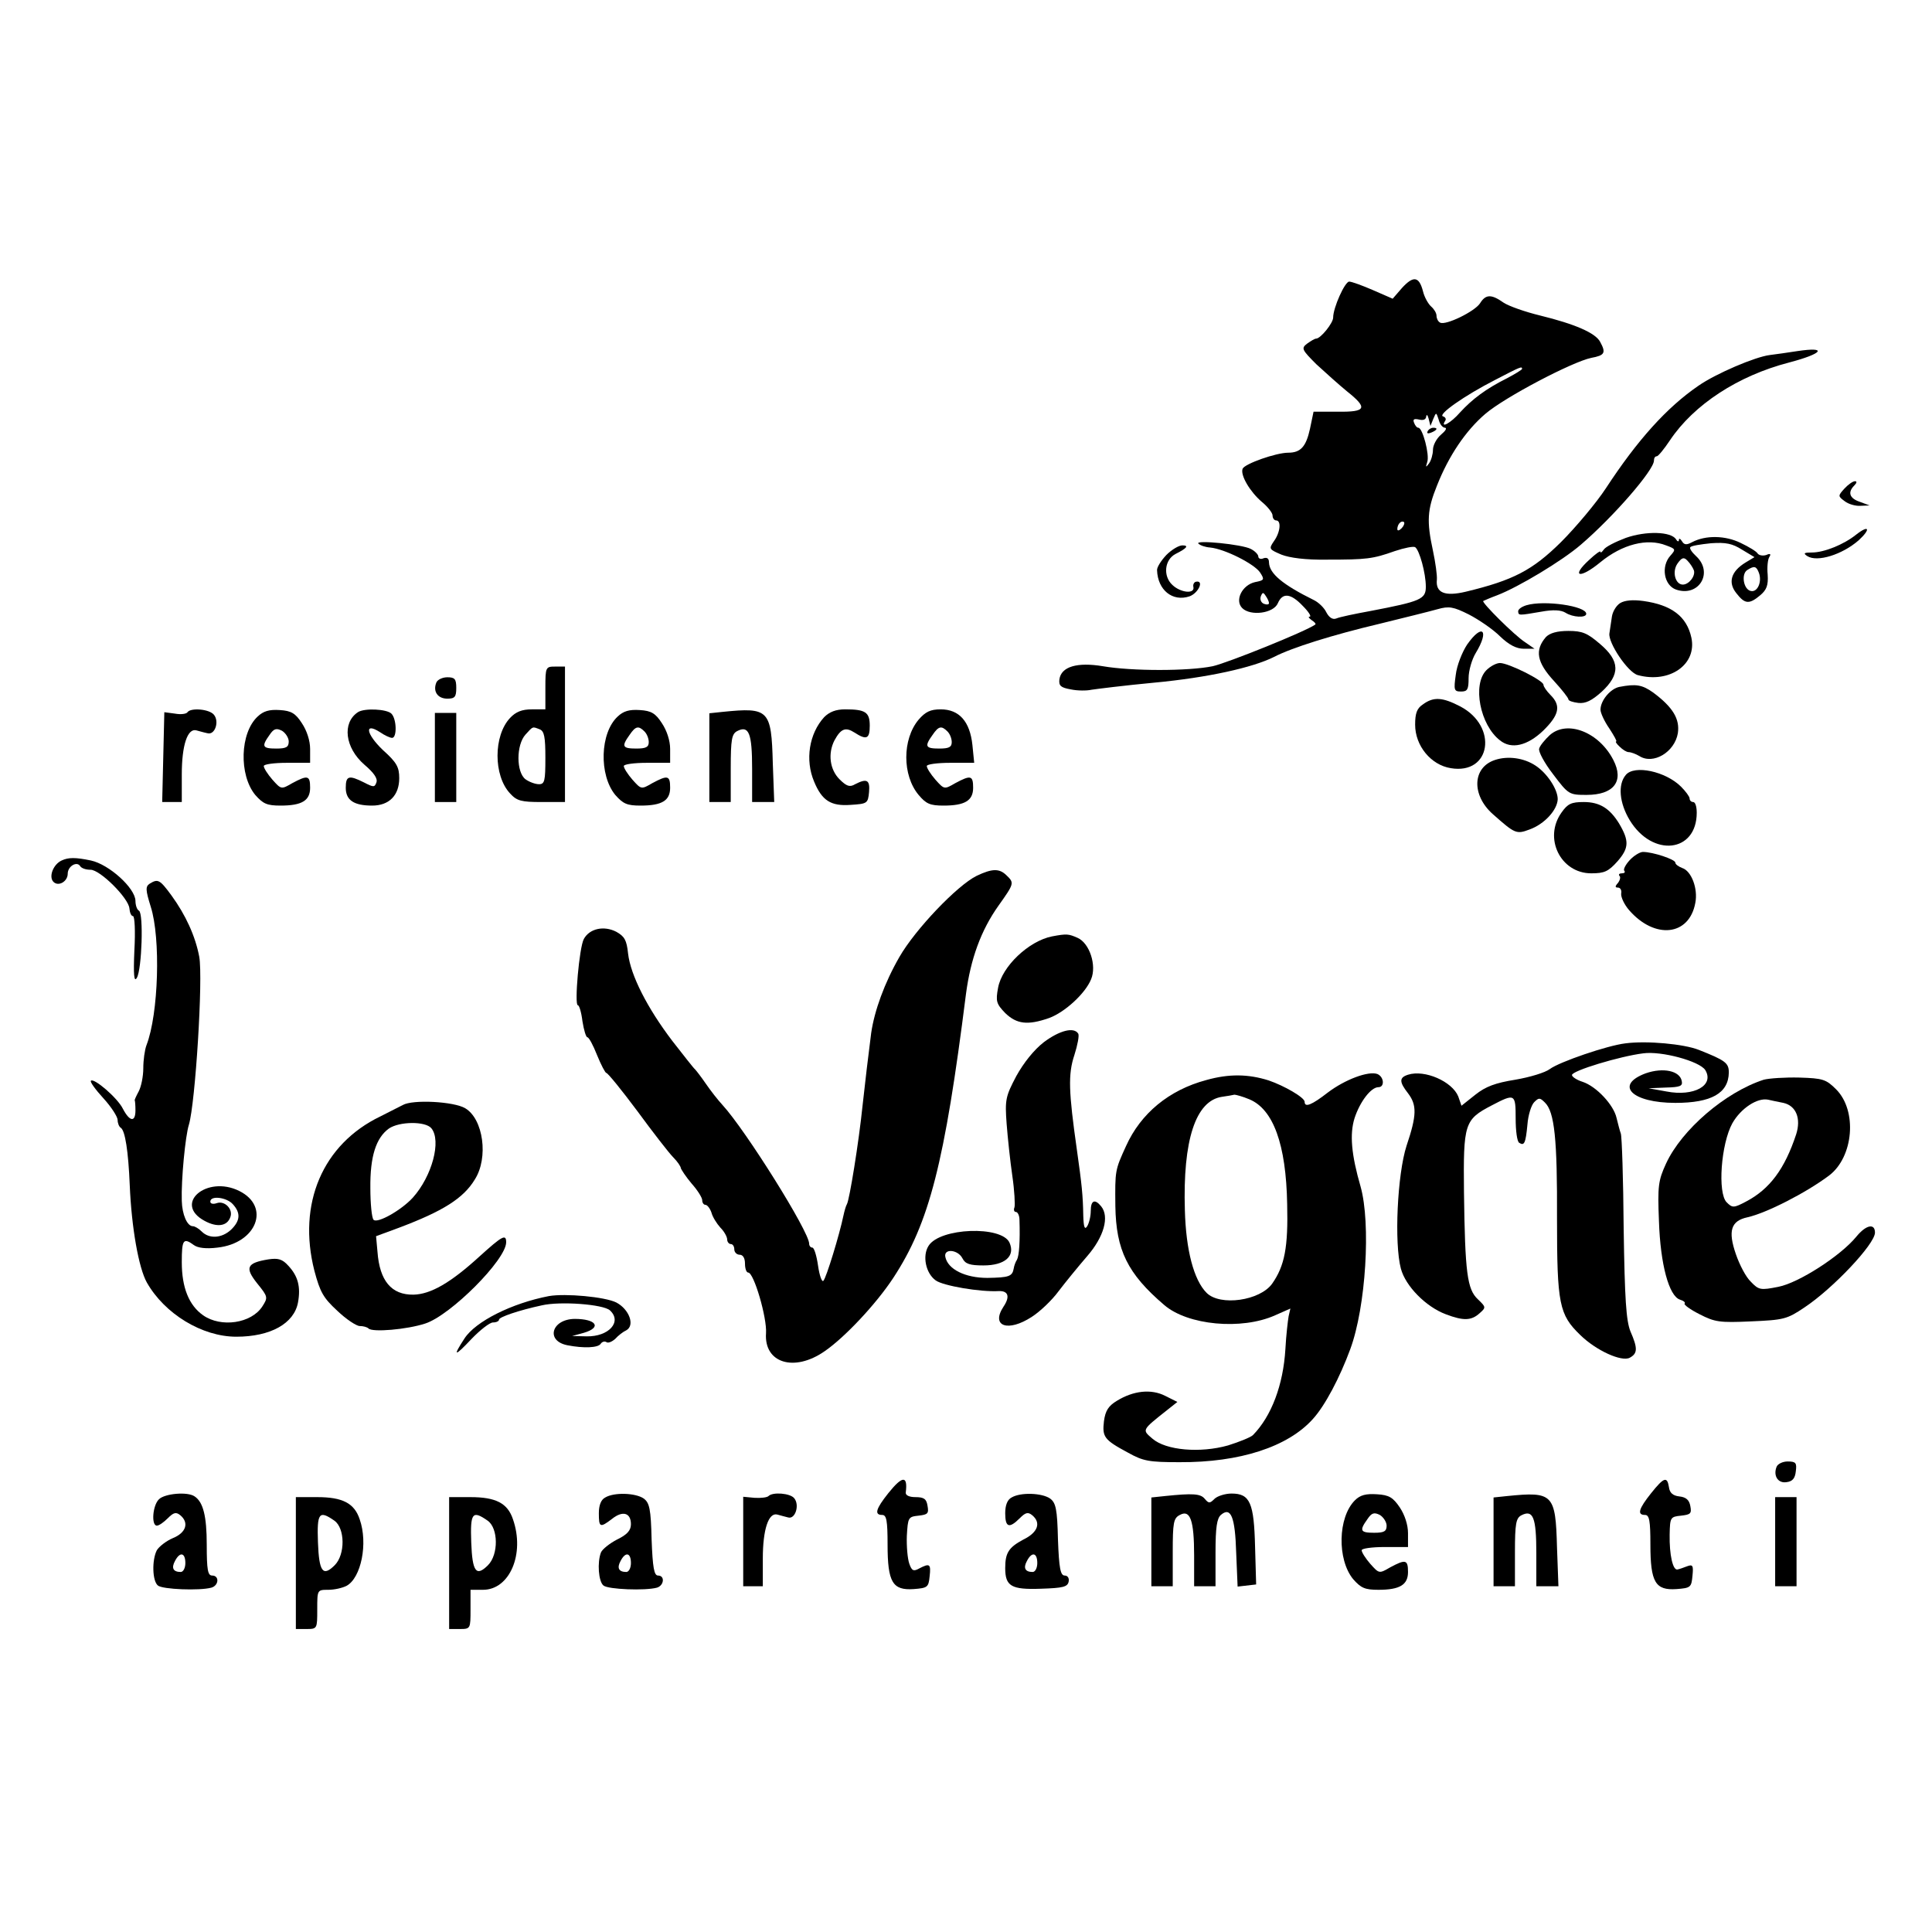 <?xml version="1.0" standalone="no"?>
<!DOCTYPE svg PUBLIC "-//W3C//DTD SVG 20010904//EN"
 "http://www.w3.org/TR/2001/REC-SVG-20010904/DTD/svg10.dtd">
<svg version="1.0" xmlns="http://www.w3.org/2000/svg"
 width="542pt" height="542pt" viewBox="0 0 542 542"
 preserveAspectRatio="xMidYMid meet">
<g transform="translate(0,542) scale(0.1,-0.1)"
fill="#000000" stroke="none">
<path d="M3933 4612 l-26 -30 -55 24 c-30 13 -60 24 -67 24 -12 0 -45 -73 -45
-101 0 -15 -35 -59 -48 -59 -4 0 -15 -7 -25 -14 -17 -13 -15 -17 26 -58 25
-23 64 -58 86 -76 59 -47 54 -58 -26 -57 l-68 0 -10 -48 c-11 -50 -26 -67 -61
-67 -34 0 -122 -31 -128 -45 -7 -18 21 -65 54 -93 17 -14 30 -31 30 -38 0 -8
5 -14 10 -14 15 0 12 -33 -6 -58 -15 -22 -14 -23 21 -38 23 -9 68 -15 128 -14
111 0 128 2 190 24 27 9 52 14 57 11 12 -8 30 -73 30 -111 0 -35 -14 -41 -155
-68 -44 -8 -87 -17 -96 -21 -10 -4 -20 2 -28 17 -6 13 -22 28 -34 34 -89 44
-126 75 -127 106 0 11 -5 15 -15 12 -8 -4 -15 -1 -15 5 0 5 -9 15 -21 21 -24
13 -158 26 -147 15 5 -5 19 -10 33 -11 41 -4 124 -46 140 -70 13 -20 12 -22
-14 -27 -36 -8 -58 -51 -36 -73 23 -23 88 -15 100 14 13 30 36 28 70 -8 16
-16 25 -30 19 -30 -5 0 -2 -4 6 -10 8 -5 12 -10 10 -12 -26 -19 -247 -108
-288 -117 -68 -14 -227 -14 -308 0 -72 12 -117 -1 -122 -37 -2 -18 4 -23 32
-28 19 -4 45 -4 58 -1 13 2 92 12 177 20 149 14 275 42 335 72 50 26 165 62
296 93 69 17 142 35 163 41 32 9 44 7 88 -15 27 -14 67 -41 87 -61 25 -24 46
-35 67 -35 l30 0 -26 18 c-30 19 -123 112 -118 116 2 1 20 9 39 16 60 23 183
97 235 142 91 78 205 209 205 236 0 7 3 12 8 12 4 0 21 21 37 45 67 100 191
181 334 218 95 25 110 45 23 32 -26 -4 -60 -9 -77 -11 -41 -5 -151 -52 -200
-86 -89 -61 -171 -152 -260 -288 -27 -41 -84 -109 -126 -151 -80 -79 -134
-107 -267 -139 -59 -14 -85 -3 -81 34 1 12 -4 48 -11 81 -18 83 -16 115 11
182 33 84 81 155 136 202 55 47 244 146 297 157 38 7 42 14 25 45 -13 25 -71
50 -169 74 -41 10 -87 26 -102 36 -34 24 -50 24 -66 -2 -15 -23 -97 -63 -112
-54 -6 3 -10 12 -10 19 0 8 -7 19 -15 26 -8 7 -19 26 -23 43 -11 42 -27 44
-59 9z m337 -227 c0 -2 -19 -14 -42 -26 -60 -30 -98 -59 -132 -96 -26 -30 -56
-46 -42 -24 4 5 1 11 -6 13 -15 5 60 58 146 102 73 38 76 39 76 31z m-249
-140 c8 19 8 19 15 -2 3 -13 11 -23 18 -23 6 -1 1 -9 -11 -19 -13 -11 -23 -30
-23 -43 0 -12 -5 -30 -11 -38 -9 -12 -10 -12 -5 4 7 20 -13 96 -25 96 -4 0 -9
6 -12 14 -4 10 0 12 14 9 12 -3 19 0 20 8 1 8 4 5 7 -6 l5 -20 8 20z m-89
-307 c-7 -7 -12 -8 -12 -2 0 6 3 14 7 17 3 4 9 5 12 2 2 -3 -1 -11 -7 -17z
m-372 -210 c0 -4 -6 -5 -14 -2 -8 3 -12 12 -9 21 5 12 7 12 14 1 5 -7 9 -16 9
-20z"/>
<path d="M4005 4210 c-3 -6 1 -7 9 -4 18 7 21 14 7 14 -6 0 -13 -4 -16 -10z"/>
<path d="M5174 4049 c-18 -20 -18 -21 1 -35 10 -8 30 -14 44 -13 l26 1 -27 10
c-30 10 -35 27 -16 46 7 7 8 12 2 12 -6 0 -19 -9 -30 -21z"/>
<path d="M5207 3920 c-35 -28 -90 -50 -124 -50 -22 0 -25 -2 -13 -10 28 -18
98 4 144 44 35 32 30 45 -7 16z"/>
<path d="M4561 3911 c-29 -11 -57 -25 -62 -33 -5 -7 -9 -10 -9 -6 0 4 -14 -6
-31 -22 -54 -49 -27 -55 31 -7 61 50 131 68 184 47 27 -10 28 -11 12 -29 -27
-30 -18 -83 16 -95 64 -22 106 48 56 94 -12 11 -19 22 -16 25 3 4 29 8 58 11
42 3 60 -1 87 -18 l35 -21 -25 -15 c-41 -25 -50 -56 -26 -86 24 -31 36 -32 67
-6 18 15 23 28 21 58 -2 20 0 43 5 50 5 8 2 10 -9 5 -10 -3 -20 -1 -24 4 -3 6
-25 19 -48 30 -43 21 -98 22 -136 2 -15 -8 -22 -8 -28 2 -5 8 -9 10 -9 4 0 -5
-4 -5 -8 2 -14 22 -84 24 -141 4z m191 -91 c5 -16 -14 -40 -31 -40 -21 0 -31
36 -15 59 12 17 18 19 28 8 7 -7 15 -19 18 -27z m182 -6 c10 -25 -3 -56 -22
-52 -21 4 -28 48 -10 59 19 12 25 11 32 -7z"/>
<path d="M3272 3863 c-15 -16 -27 -35 -26 -43 2 -55 43 -89 91 -73 25 9 42 46
18 41 -5 -1 -9 -8 -7 -15 4 -20 -36 -16 -59 6 -27 25 -22 71 9 87 32 16 38 24
19 24 -10 0 -30 -12 -45 -27z"/>
<path d="M4545 3728 c-11 -7 -21 -24 -23 -38 -2 -14 -5 -35 -7 -47 -4 -26 52
-110 80 -117 89 -24 166 30 150 105 -13 60 -56 92 -135 103 -29 4 -52 2 -65
-6z"/>
<path d="M4282 3722 c-13 -4 -23 -11 -23 -17 1 -12 1 -12 65 -1 33 6 55 5 68
-3 20 -13 58 -15 58 -3 0 22 -118 39 -168 24z"/>
<path d="M4116 3612 c-14 -21 -29 -59 -32 -85 -6 -43 -5 -47 15 -47 18 0 21 6
21 38 0 20 9 52 20 70 39 64 19 85 -24 24z"/>
<path d="M4337 3633 c-32 -37 -26 -71 23 -124 22 -24 40 -47 40 -51 0 -4 12
-8 28 -10 20 -2 37 6 65 31 53 49 52 87 -5 135 -35 30 -49 36 -88 36 -32 0
-52 -6 -63 -17z"/>
<path d="M4170 3540 c-40 -40 -18 -154 38 -197 32 -26 77 -15 121 27 45 44 51
70 21 100 -11 11 -20 24 -20 29 0 12 -98 61 -122 61 -10 0 -27 -9 -38 -20z"/>
<path d="M1530 3490 l0 -60 -38 0 c-28 0 -45 -7 -61 -24 -47 -50 -47 -162 0
-212 19 -21 32 -24 88 -24 l66 0 0 190 0 190 -27 0 c-27 0 -28 -1 -28 -60z
m-16 -116 c13 -5 16 -22 16 -80 0 -65 -2 -74 -18 -74 -10 0 -27 6 -38 14 -26
20 -26 96 0 125 22 24 19 23 40 15z"/>
<path d="M1224 3505 c-10 -25 4 -45 31 -45 21 0 25 5 25 30 0 25 -4 30 -25 30
-14 0 -28 -7 -31 -15z"/>
<path d="M4543 3493 c-25 -5 -53 -38 -53 -64 0 -9 11 -33 25 -53 13 -20 22
-36 19 -36 -3 0 1 -7 10 -15 8 -8 19 -15 25 -15 6 0 20 -5 30 -11 39 -25 99
11 108 64 6 40 -14 73 -69 114 -31 22 -48 25 -95 16z"/>
<path d="M3992 3444 c-17 -11 -22 -25 -22 -57 0 -59 44 -113 100 -122 113 -19
133 117 27 173 -50 26 -75 28 -105 6z"/>
<path d="M526 3422 c-3 -5 -19 -7 -35 -4 l-30 4 -3 -126 -3 -126 28 0 27 0 0
78 c0 81 16 130 41 123 8 -2 21 -6 31 -8 21 -6 34 33 18 52 -13 16 -65 20 -74
7z"/>
<path d="M723 3410 c-50 -46 -53 -164 -7 -220 22 -25 33 -30 71 -30 60 0 83
14 83 50 0 35 -7 36 -50 13 -31 -18 -31 -18 -56 10 -13 15 -24 32 -24 38 0 5
29 9 65 9 l65 0 0 39 c0 23 -9 51 -23 72 -18 28 -30 35 -62 37 -30 2 -46 -3
-62 -18z m87 -70 c0 -16 -7 -20 -35 -20 -39 0 -42 6 -19 38 12 18 19 20 35 12
10 -6 19 -20 19 -30z"/>
<path d="M1004 3422 c-45 -30 -36 -100 18 -147 27 -23 38 -39 34 -50 -5 -14
-8 -14 -35 0 -42 21 -51 19 -51 -15 0 -35 23 -50 74 -50 48 0 76 29 76 77 0
31 -7 44 -46 79 -47 45 -53 79 -8 50 13 -9 28 -16 34 -16 14 0 13 53 -2 68
-13 13 -76 16 -94 4z"/>
<path d="M1733 3410 c-50 -46 -53 -164 -7 -220 22 -25 33 -30 71 -30 60 0 83
14 83 50 0 35 -7 36 -50 13 -31 -18 -31 -18 -56 10 -13 15 -24 32 -24 38 0 5
29 9 65 9 l65 0 0 39 c0 23 -9 51 -23 72 -18 28 -30 35 -62 37 -30 2 -46 -3
-62 -18z m75 -42 c7 -7 12 -20 12 -30 0 -14 -8 -18 -35 -18 -39 0 -42 6 -19
38 17 25 25 27 42 10z"/>
<path d="M2028 3423 l-38 -4 0 -125 0 -124 30 0 30 0 0 95 c0 81 3 96 18 104
33 17 42 -6 42 -106 l0 -93 31 0 31 0 -4 109 c-4 150 -11 157 -140 144z"/>
<path d="M2312 3408 c-42 -46 -54 -120 -28 -181 22 -53 47 -69 102 -65 47 3
49 4 52 36 3 34 -6 39 -39 22 -15 -9 -24 -6 -44 14 -27 27 -33 72 -14 109 18
33 31 38 56 22 34 -22 43 -18 43 19 0 38 -12 46 -69 46 -26 0 -44 -7 -59 -22z"/>
<path d="M2577 3401 c-46 -55 -46 -156 0 -211 21 -25 32 -30 70 -30 60 0 83
14 83 50 0 35 -7 36 -50 13 -31 -18 -31 -18 -56 10 -13 15 -24 32 -24 38 0 5
30 9 66 9 l67 0 -5 50 c-7 66 -37 100 -89 100 -29 0 -43 -7 -62 -29z m81 -33
c7 -7 12 -20 12 -30 0 -14 -8 -18 -35 -18 -39 0 -42 6 -19 38 17 25 25 27 42
10z"/>
<path d="M1220 3295 l0 -125 30 0 30 0 0 125 0 125 -30 0 -30 0 0 -125z"/>
<path d="M4348 3358 c-14 -13 -28 -30 -30 -38 -3 -8 15 -41 39 -72 43 -57 45
-58 94 -58 76 0 106 38 75 98 -40 78 -129 113 -178 70z"/>
<path d="M4194 3288 c-64 -21 -66 -99 -6 -152 62 -55 66 -57 103 -43 42 15 78
55 79 85 0 28 -30 73 -62 94 -33 22 -78 28 -114 16z"/>
<path d="M4561 3246 c-23 -27 -18 -79 11 -127 64 -105 188 -91 188 21 0 17 -4
30 -10 30 -5 0 -10 4 -10 10 0 5 -11 20 -24 33 -43 43 -131 62 -155 33z"/>
<path d="M4381 3141 c-52 -72 -3 -171 83 -171 37 0 48 5 74 34 32 37 33 57 4
106 -26 42 -54 60 -99 60 -35 0 -45 -5 -62 -29z"/>
<path d="M4572 3007 c-12 -13 -19 -27 -15 -30 3 -4 0 -7 -7 -7 -7 0 -10 -3 -7
-7 4 -3 2 -12 -4 -20 -9 -10 -8 -13 0 -13 7 0 11 -8 9 -17 -1 -10 9 -31 22
-46 72 -83 169 -73 186 20 8 40 -11 90 -37 98 -10 4 -19 10 -19 15 0 9 -63 30
-91 30 -8 0 -25 -10 -37 -23z"/>
<path d="M173 3006 c-24 -11 -37 -46 -23 -60 14 -14 40 1 40 23 0 21 26 36 35
21 4 -6 16 -10 29 -10 27 0 106 -79 109 -108 1 -12 5 -22 10 -22 5 0 7 -43 4
-96 -3 -69 -1 -91 7 -77 14 24 19 180 6 188 -6 3 -10 16 -10 28 -1 36 -74 102
-125 113 -43 9 -63 9 -82 0z"/>
<path d="M2740 2963 c-55 -27 -173 -151 -217 -228 -42 -73 -70 -151 -79 -213
-11 -88 -14 -112 -24 -202 -11 -107 -37 -266 -44 -278 -3 -5 -7 -19 -10 -33
-11 -53 -48 -174 -56 -182 -4 -5 -11 14 -15 42 -4 28 -11 51 -16 51 -5 0 -9 5
-9 11 0 34 -178 318 -243 389 -13 14 -34 41 -47 60 -13 19 -27 37 -30 40 -4 3
-32 39 -64 80 -70 92 -117 184 -124 245 -4 38 -10 48 -33 61 -35 18 -75 9 -91
-20 -13 -23 -27 -186 -17 -186 4 0 10 -20 13 -45 4 -25 10 -45 14 -45 4 0 16
-22 27 -50 11 -27 23 -50 26 -50 4 0 43 -48 87 -107 44 -60 89 -118 101 -130
12 -12 21 -26 21 -30 1 -4 14 -24 30 -43 17 -19 30 -40 30 -47 0 -7 4 -13 9
-13 5 0 13 -10 17 -22 3 -12 15 -31 25 -42 11 -11 19 -26 19 -33 0 -7 5 -13
10 -13 6 0 10 -7 10 -15 0 -8 7 -15 15 -15 9 0 15 -9 15 -25 0 -14 4 -25 9
-25 16 0 53 -127 50 -170 -6 -84 79 -110 164 -51 57 39 145 133 193 206 101
154 144 321 204 797 13 98 42 178 91 247 44 62 45 64 23 85 -20 20 -40 20 -84
-1z"/>
<path d="M420 2941 c-12 -8 -12 -17 3 -65 28 -88 22 -300 -12 -388 -5 -13 -9
-42 -9 -65 0 -23 -6 -52 -13 -65 -7 -13 -12 -24 -11 -25 1 -2 2 -14 2 -28 0
-34 -16 -32 -35 4 -15 31 -82 88 -90 79 -3 -3 13 -25 35 -49 22 -24 40 -52 40
-61 0 -9 4 -19 9 -22 12 -8 21 -65 25 -161 5 -119 25 -232 48 -273 50 -88 155
-152 251 -152 96 0 162 37 173 96 8 44 0 74 -27 103 -17 19 -29 22 -56 18 -61
-10 -67 -23 -31 -68 30 -37 30 -39 14 -64 -31 -48 -116 -60 -166 -25 -40 28
-60 78 -60 149 0 63 4 70 34 48 11 -8 34 -11 66 -7 110 12 150 115 61 159 -91
45 -186 -36 -97 -84 35 -19 63 -15 72 10 9 22 -15 47 -37 40 -11 -4 -19 -2
-19 4 0 18 46 12 63 -7 23 -25 21 -47 -5 -72 -26 -24 -61 -26 -82 -5 -8 8 -19
15 -25 15 -16 0 -30 33 -31 71 -2 59 10 183 20 214 18 60 40 410 29 471 -11
58 -38 117 -78 172 -33 45 -38 47 -61 33z"/>
<path d="M2951 2793 c-65 -13 -140 -84 -151 -144 -7 -38 -5 -45 20 -71 32 -31
63 -35 123 -14 44 16 102 69 118 109 16 38 -4 101 -38 116 -25 11 -30 12 -72
4z"/>
<path d="M2928 2496 c-27 -21 -56 -57 -77 -95 -30 -57 -32 -66 -27 -134 3 -39
10 -105 16 -146 6 -41 8 -81 6 -88 -3 -7 -1 -13 4 -13 5 0 10 -10 10 -22 2
-61 -1 -101 -7 -112 -4 -6 -8 -17 -9 -24 -4 -23 -13 -26 -74 -27 -62 0 -111
24 -118 59 -5 24 35 21 48 -4 8 -16 21 -20 59 -20 60 0 90 26 73 64 -22 48
-195 42 -227 -9 -18 -28 -8 -77 20 -97 20 -15 125 -33 177 -30 27 1 32 -16 13
-44 -36 -55 13 -72 80 -28 22 14 56 46 75 72 19 25 55 69 80 98 47 54 63 111
39 140 -18 22 -29 16 -29 -13 0 -16 -5 -35 -10 -43 -7 -11 -10 -3 -11 30 -1
57 -4 86 -18 185 -23 162 -25 211 -7 265 9 28 14 55 11 60 -12 20 -53 9 -97
-24z"/>
<path d="M4560 2493 c-51 -6 -185 -52 -212 -72 -13 -10 -56 -23 -97 -30 -56
-9 -83 -19 -112 -42 l-39 -31 -9 26 c-17 42 -94 76 -141 61 -25 -8 -25 -20 0
-52 25 -33 25 -61 -4 -147 -26 -80 -35 -274 -16 -345 13 -49 70 -107 126 -128
50 -19 72 -18 95 3 18 16 18 17 -5 39 -30 28 -36 74 -39 300 -2 193 1 204 78
244 65 34 67 33 67 -37 0 -34 4 -65 10 -68 14 -9 18 -2 23 51 2 27 11 55 19
63 13 13 16 13 30 -1 27 -26 35 -102 34 -327 0 -238 6 -268 65 -325 45 -44
116 -76 139 -64 22 12 23 26 2 74 -12 30 -16 89 -19 289 -1 138 -5 258 -8 266
-3 8 -8 28 -12 44 -8 36 -56 88 -95 101 -16 5 -30 14 -30 19 -1 12 135 53 200
61 51 7 158 -22 174 -47 26 -43 -32 -75 -109 -60 l-50 9 48 2 c40 1 48 4 45
18 -5 29 -52 39 -101 22 -89 -33 -39 -83 83 -83 101 0 149 27 150 85 0 27 -9
34 -85 64 -41 16 -144 26 -205 18z"/>
<path d="M3384 2390 c-105 -28 -184 -94 -225 -185 -31 -68 -31 -68 -30 -169 2
-123 34 -189 137 -277 66 -57 217 -71 311 -29 l43 19 -5 -22 c-2 -12 -7 -53
-9 -92 -6 -100 -39 -188 -91 -241 -6 -6 -38 -19 -70 -29 -78 -22 -174 -14
-212 19 -29 25 -31 23 41 80 l29 23 -34 17 c-39 20 -89 15 -136 -14 -23 -14
-32 -27 -36 -57 -5 -44 0 -52 67 -88 43 -24 59 -27 145 -27 169 -1 304 43 374
121 34 37 76 117 105 196 44 119 58 353 29 456 -26 90 -31 147 -17 192 15 46
46 87 67 87 18 0 16 29 -3 37 -25 9 -90 -15 -139 -52 -45 -35 -65 -43 -65 -26
0 12 -57 45 -101 60 -57 18 -111 19 -175 1z m121 -54 c67 -28 103 -126 106
-294 3 -121 -7 -173 -42 -223 -34 -48 -146 -64 -184 -26 -36 36 -58 120 -61
232 -6 196 30 307 104 318 15 2 31 5 35 6 4 0 23 -5 42 -13z"/>
<path d="M4948 2391 c-108 -35 -230 -140 -274 -235 -22 -48 -24 -63 -20 -162
4 -121 28 -210 59 -220 10 -3 16 -8 13 -11 -3 -3 16 -17 42 -30 43 -22 56 -24
144 -20 92 4 101 6 150 39 80 53 198 178 198 210 0 27 -25 22 -52 -11 -44 -54
-162 -130 -219 -141 -50 -10 -55 -9 -77 14 -14 13 -32 48 -42 77 -23 66 -14
94 32 104 54 12 165 69 229 117 69 52 80 182 20 242 -28 28 -37 31 -103 33
-40 1 -85 -2 -100 -6z m55 -65 c36 -8 50 -44 36 -88 -32 -97 -74 -154 -141
-189 -34 -18 -38 -18 -54 -2 -26 26 -16 164 16 222 24 42 70 72 100 66 8 -2
28 -6 43 -9z"/>
<path d="M1130 2320 c-8 -4 -37 -19 -63 -32 -162 -78 -233 -245 -185 -433 16
-60 25 -76 64 -112 25 -24 54 -43 63 -43 10 0 21 -3 25 -7 11 -11 107 -3 159
14 71 23 227 179 227 228 0 24 -11 18 -75 -40 -81 -74 -137 -106 -185 -107
-62 -1 -95 39 -101 120 l-4 44 65 24 c122 46 180 82 212 135 39 61 24 170 -27
200 -32 19 -147 25 -175 9z m80 -65 c29 -35 2 -135 -52 -195 -32 -35 -99 -73
-110 -62 -5 5 -9 45 -9 89 -1 89 16 141 52 167 29 20 102 21 119 1z"/>
<path d="M1540 1784 c-104 -20 -206 -71 -237 -119 -34 -52 -28 -52 20 -1 24
25 51 46 60 46 10 0 17 4 17 8 0 7 55 26 120 40 52 12 172 3 191 -14 35 -32
-3 -74 -65 -73 l-41 1 33 9 c51 15 35 39 -26 39 -65 -1 -82 -62 -20 -74 46 -9
86 -7 93 4 4 6 11 8 16 5 5 -4 16 1 25 9 8 9 22 20 31 24 25 14 8 59 -28 78
-32 16 -143 26 -189 18z"/>
<path d="M4984 1305 c-10 -25 4 -47 28 -43 17 2 24 11 26 31 3 23 0 27 -23 27
-14 0 -28 -7 -31 -15z"/>
<path d="M2492 1231 c-35 -44 -40 -61 -17 -61 12 0 15 -16 15 -83 0 -106 14
-129 73 -125 39 3 42 5 45 36 4 35 0 37 -29 22 -16 -9 -21 -7 -28 13 -5 14 -8
49 -7 78 3 52 4 54 33 57 26 3 29 6 25 28 -3 19 -10 24 -34 24 -17 0 -28 5
-27 13 6 48 -9 48 -49 -2z"/>
<path d="M4632 1231 c-35 -44 -40 -61 -17 -61 12 0 15 -16 15 -83 0 -106 14
-129 73 -125 40 3 42 5 45 37 3 29 1 33 -15 27 -10 -4 -22 -8 -27 -9 -13 -3
-23 41 -22 98 1 48 2 50 32 53 27 3 30 6 26 27 -3 17 -12 25 -31 27 -18 2 -27
10 -29 26 -5 31 -14 28 -50 -17z"/>
<path d="M446 1214 c-18 -17 -22 -74 -6 -74 6 0 19 9 31 21 16 16 23 18 35 8
25 -21 16 -49 -21 -64 -19 -8 -39 -24 -45 -34 -14 -27 -13 -86 3 -99 13 -11
117 -15 150 -6 21 6 23 34 2 34 -12 0 -15 16 -15 86 0 81 -10 120 -34 136 -20
14 -84 8 -100 -8z m74 -179 c0 -14 -6 -25 -13 -25 -21 0 -27 11 -16 31 14 27
29 23 29 -6z"/>
<path d="M1698 1219 c-12 -6 -18 -22 -18 -44 0 -40 3 -42 37 -16 30 24 53 17
53 -15 0 -17 -10 -29 -39 -43 -21 -11 -41 -27 -45 -36 -11 -28 -7 -82 7 -93
13 -11 117 -15 150 -6 20 6 23 34 3 34 -11 0 -15 22 -18 101 -2 86 -6 103 -22
115 -23 16 -83 18 -108 3z m72 -184 c0 -14 -6 -25 -13 -25 -21 0 -27 11 -16
31 14 27 29 23 29 -6z"/>
<path d="M2156 1223 c-4 -4 -21 -6 -39 -5 l-32 3 0 -125 0 -126 28 0 27 0 0
78 c0 81 16 130 41 123 8 -2 21 -6 30 -8 20 -6 33 35 17 54 -11 14 -60 18 -72
6z"/>
<path d="M2838 1219 c-12 -6 -18 -22 -18 -44 0 -40 11 -44 41 -14 16 16 23 18
35 8 25 -21 16 -48 -25 -68 -41 -22 -51 -37 -51 -80 0 -51 17 -61 100 -58 62
2 75 5 78 20 2 10 -3 17 -11 17 -12 0 -16 20 -19 101 -2 86 -6 103 -22 115
-23 16 -83 18 -108 3z m72 -184 c0 -14 -6 -25 -13 -25 -21 0 -27 11 -16 31 14
27 29 23 29 -6z"/>
<path d="M3268 1223 l-38 -4 0 -125 0 -124 30 0 30 0 0 95 c0 83 2 96 20 105
29 16 40 -15 40 -114 l0 -86 30 0 30 0 0 94 c0 72 4 96 15 106 28 24 40 -5 43
-106 l4 -95 26 3 26 3 -3 105 c-3 124 -14 150 -66 150 -18 0 -40 -7 -48 -15
-13 -13 -16 -13 -27 0 -12 15 -34 16 -112 8z"/>
<path d="M3801 1211 c-48 -48 -50 -166 -5 -221 22 -25 33 -30 71 -30 60 0 83
14 83 50 0 35 -7 36 -50 13 -31 -18 -31 -18 -56 10 -13 15 -24 32 -24 38 0 5
29 9 65 9 l65 0 0 39 c0 23 -9 51 -23 72 -19 28 -30 35 -64 37 -31 2 -47 -2
-62 -17z m89 -71 c0 -16 -7 -20 -35 -20 -39 0 -42 6 -19 38 12 18 19 20 35 12
10 -6 19 -20 19 -30z"/>
<path d="M4228 1223 l-38 -4 0 -125 0 -124 30 0 30 0 0 95 c0 81 3 96 18 104
33 17 42 -6 42 -106 l0 -93 31 0 31 0 -4 109 c-4 150 -11 157 -140 144z"/>
<path d="M830 1035 l0 -185 30 0 c30 0 30 1 30 55 0 55 0 55 31 55 17 0 39 5
51 11 41 22 61 119 37 187 -15 45 -48 62 -119 62 l-60 0 0 -185z m108 119 c30
-21 31 -95 1 -125 -33 -33 -44 -19 -47 64 -3 83 3 91 46 61z"/>
<path d="M1260 1035 l0 -185 30 0 c30 0 30 1 30 55 l0 55 35 0 c75 0 118 101
84 198 -15 45 -48 62 -119 62 l-60 0 0 -185z m108 119 c30 -21 31 -95 1 -125
-33 -33 -44 -19 -47 64 -3 83 3 91 46 61z"/>
<path d="M4980 1095 l0 -125 30 0 30 0 0 125 0 125 -30 0 -30 0 0 -125z"/>
</g>
</svg>
